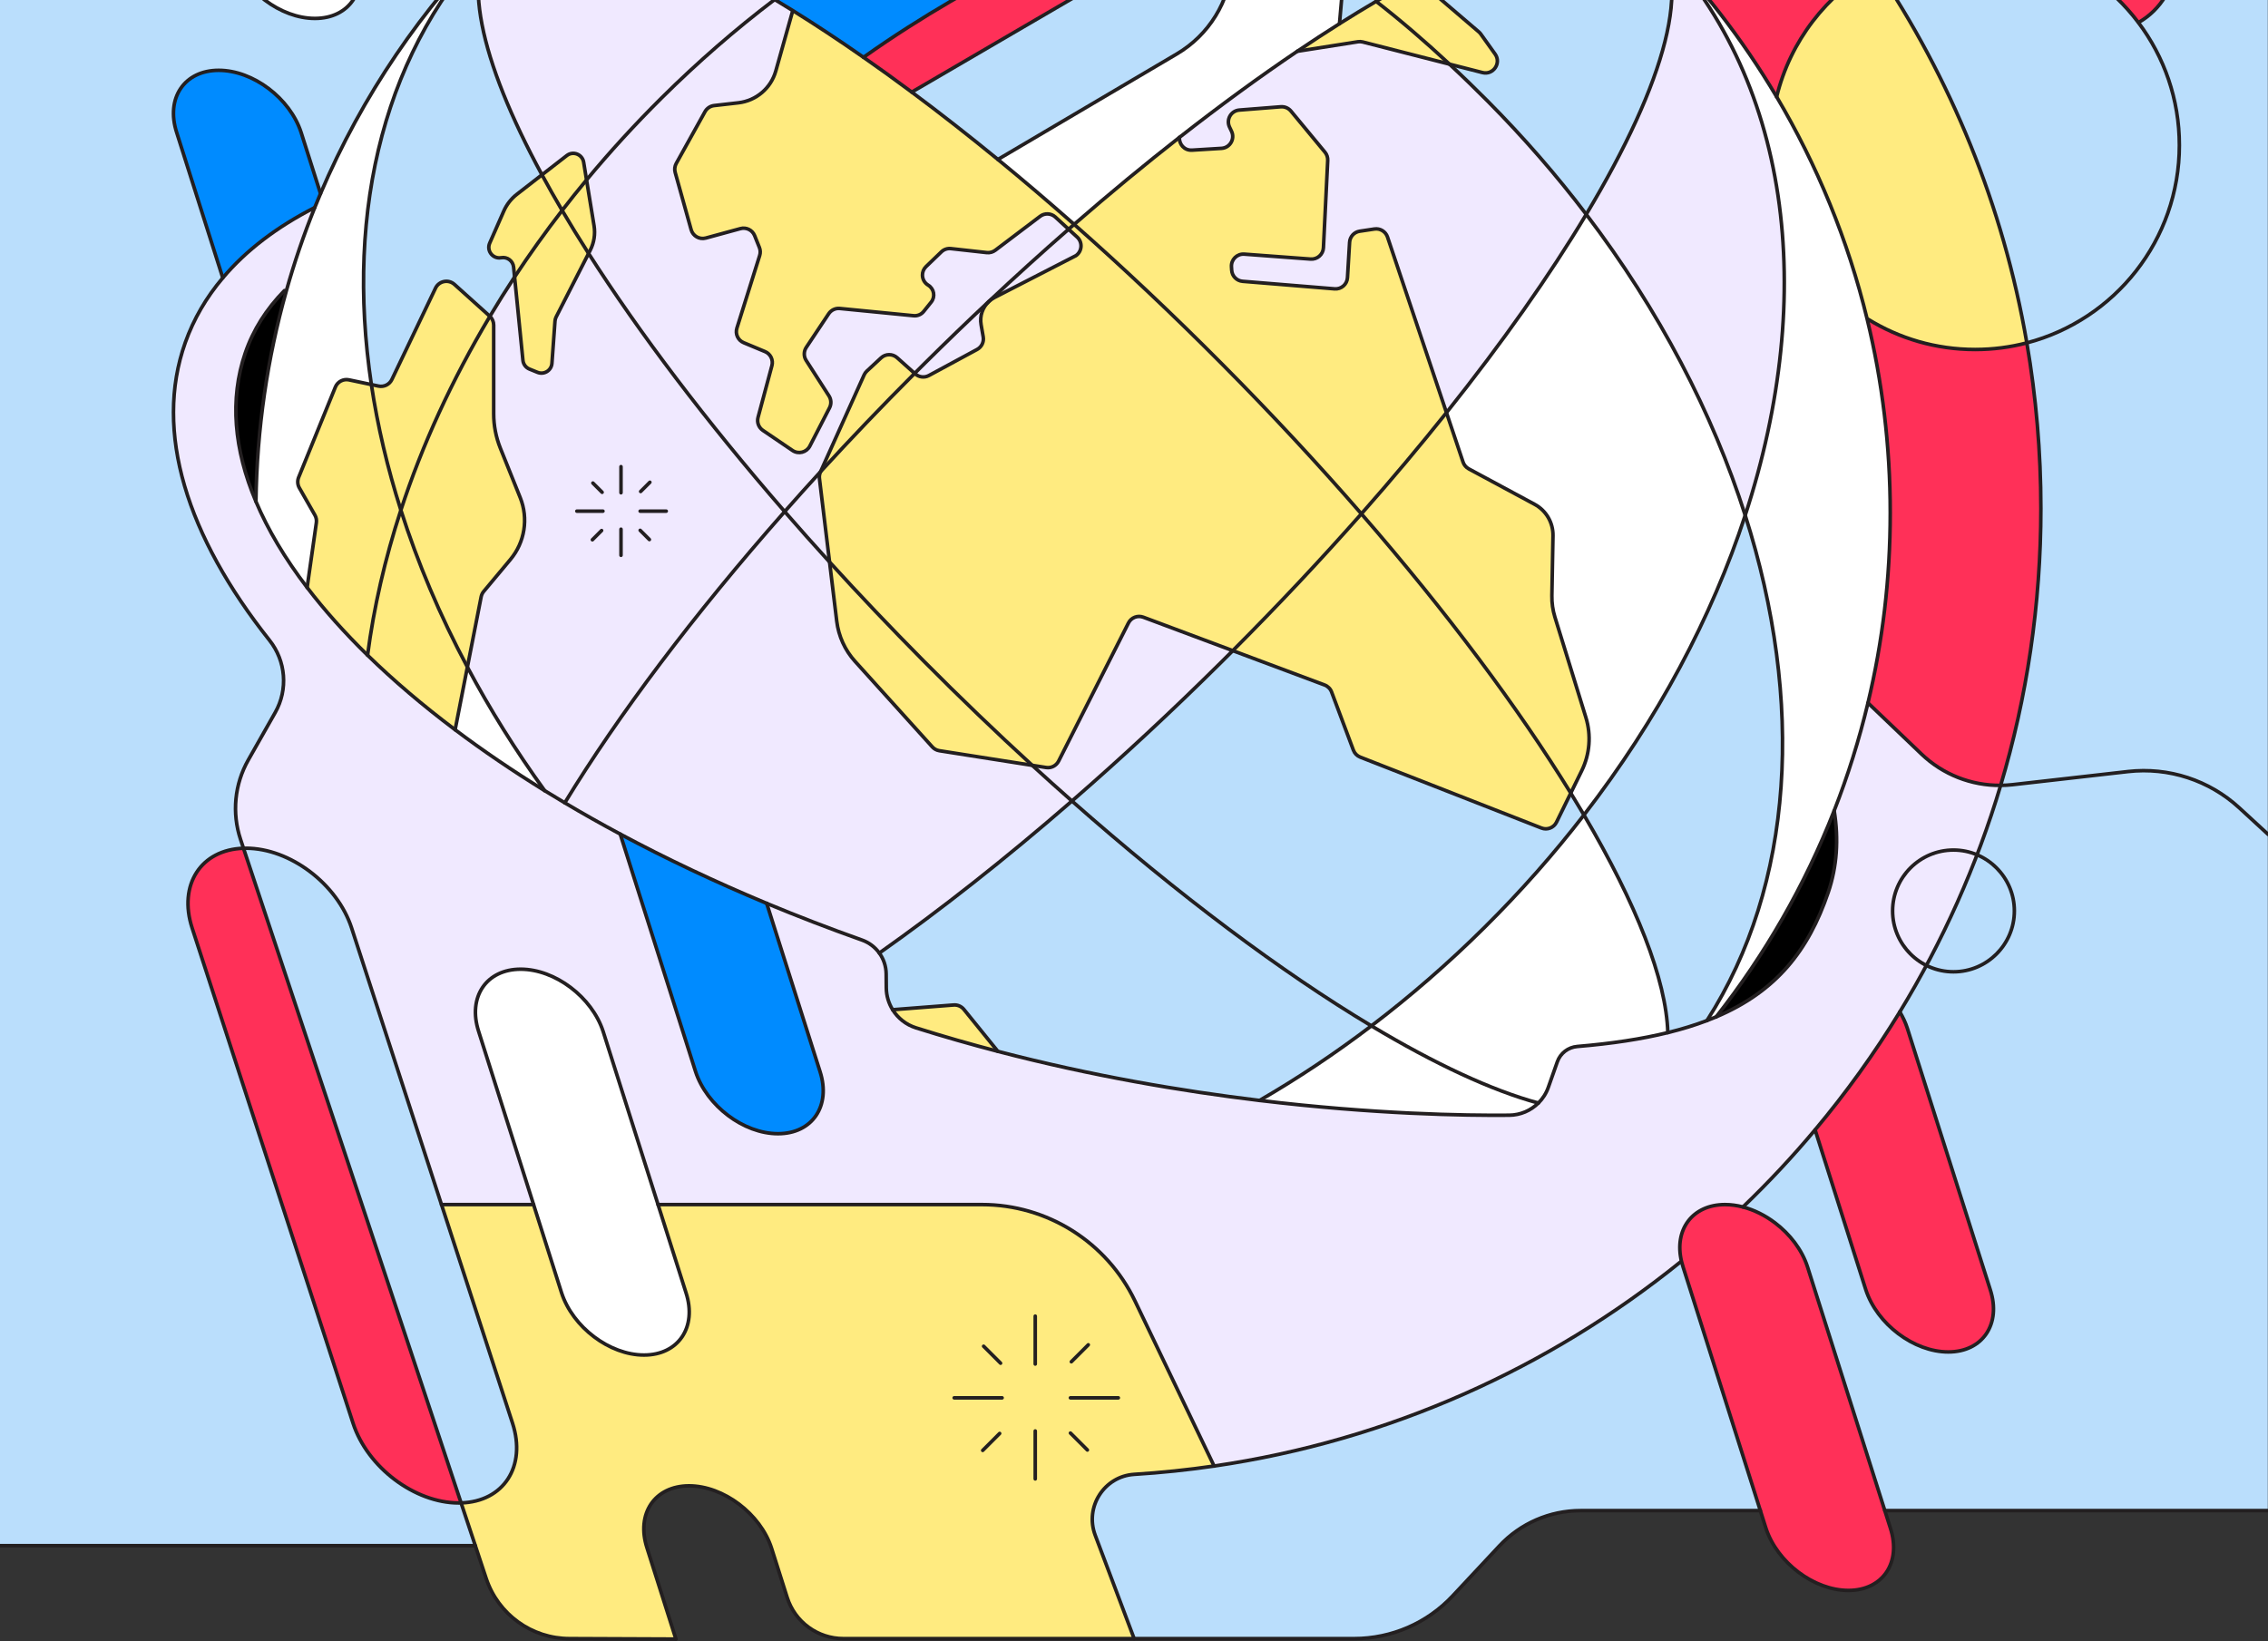 <?xml version="1.0" encoding="UTF-8"?>
<svg id="Layer_1" data-name="Layer 1" xmlns="http://www.w3.org/2000/svg" viewBox="0 0 1080.78 782.12">
  <rect x="0" y="0" width="1080.78" height="782.12" fill="#333333" stroke="none"/>
  <defs>
    <style>
      .cls-1, .cls-2, .cls-3, .cls-4, .cls-5, .cls-6, .cls-7, .cls-8 {
        stroke-width: 0px;
      }

      .cls-9 {
        fill: none;
        stroke: #231f20;
        stroke-linecap: round;
        stroke-linejoin: round;
        stroke-width: 1.7px;
      }

      .cls-2 {
        fill: #231f20;
      }

      .cls-3 {
        fill: #badefc;
      }

      .cls-4 {
        fill: #ff3058;
      }

      .cls-5 {
        fill: #fff;
      }

      .cls-6 {
        fill: #ffeb80;
      }

      .cls-7 {
        fill: #f0e9ff;
      }

      .cls-8 {
        fill: #008bff;
      }
    </style>
  </defs>
  <g>
    <g>
      <path class="cls-3" d="M1080.68,397.5v322.41h-182.5l-36.85-116.18c-2.66-8.19-8.39-15.6-15.5-20.97-4.65-3.51-9.89-6.15-15.26-7.55,12.11-11.62,23.6-23.89,34.38-36.77l24.16,76.2c2.67,8.19,8.39,15.61,15.51,20.97,7.11,5.37,15.6,8.69,23.79,8.69,16.38,0,25.34-13.28,20.02-29.66l-39.51-124.56c-.88-2.71-2.1-5.34-3.6-7.84,20.39-33.42,36.65-69.64,48.06-107.95,1.86-.01,3.73-.12,5.6-.33l55.11-6.26c19.35-2.19,38.69,4.12,53.01,17.3l13.58,12.5Z"/>
      <path class="cls-3" d="M1080.68-140.97V397.5l-13.58-12.5c-14.32-13.18-33.66-19.49-53.01-17.3l-55.11,6.26c-1.87.21-3.74.32-5.6.33,12.48-41.81,19.17-86.11,19.17-131.97,0-26.91-2.29-53.27-6.7-78.91,41.82-10.91,72.69-48.95,72.69-94.19,0-21.94-7.26-42.19-19.51-58.46l.07-.05c10.59-6.05,17.73-17.45,17.73-30.53,0-19.4-15.73-35.13-35.14-35.13-17.75,0-32.43,13.16-34.8,30.27-8.18-2.24-16.79-3.43-25.68-3.43-17.24,0-33.42,4.48-47.46,12.34-28.27-41.81-63.25-78.72-103.41-109.23-12.87-9.77-29.66-12.76-45.15-8.14l-48.27,14.38c-7.13,2.12-13.49,5.83-18.73,10.68-5.31,4.9-9.46,10.99-12.08,17.8h-.01c-.89,2.3-1.6,4.68-2.12,7.12-.43,1.98-.74,4-.91,6.05l-4.09,43.56-.9,9.56-2.31,24.64c-5.7,3.35-11.53,6.9-17.46,10.65l7.95-91.4c2.19-25.14,19.52-46.38,43.7-53.57l74.01-22,18.79,4.16c9.15,2.02,18.67,1.68,27.64-1.01l25.24-7.57c16.32-4.86,33.84-3.67,49.35,3.36l68.56,31.05c15.46,7,32.84,8.55,49.29,4.39l77.84-19.68Z"/>
      <path class="cls-4" d="M1036.83-19.82c0,13.08-7.14,24.48-17.73,30.53l-.07.05c-12.8-17.01-31.04-29.69-52.14-35.44,2.37-17.11,17.05-30.27,34.8-30.27,19.41,0,35.14,15.73,35.14,35.13Z"/>
      <path class="cls-3" d="M1019.03,10.76c12.25,16.27,19.51,36.52,19.51,58.46,0,45.24-30.87,83.28-72.69,94.19-11.26-65.51-36.31-126.26-72.1-179.18,14.04-7.86,30.22-12.34,47.46-12.34,8.89,0,17.5,1.19,25.68,3.43,21.1,5.75,39.34,18.43,52.14,35.44Z"/>
      <path class="cls-4" d="M965.85,163.41c4.41,25.64,6.7,52,6.7,78.91,0,45.86-6.69,90.16-19.17,131.97-13.97.14-27.53-5.17-37.74-14.93l-25.49-24.37c6.94-29.09,10.61-59.44,10.61-90.66s-3.8-62.6-10.97-92.14l.35-.09c14.85,9.17,32.34,14.46,51.07,14.46,8.51,0,16.77-1.09,24.64-3.15Z"/>
      <path class="cls-3" d="M961.35-214.36l-197.38,58.69-74.01,22c-24.18,7.19-41.51,28.43-43.7,53.57l-36.47,6.69c-11.2,2.06-19.58,11.44-20.35,22.8l-2.3,33.63c-1.2,17.7-11.06,33.66-26.34,42.68l-85.27,50.29c-13.95-11.42-27.66-22.14-41.05-32.1l82.44-48.1c14.7-8.58,24.12-23.94,25.11-40.92l6.47-111.48c.98-15.49,11.49-28.73,26.34-33.21l36.26-10.92c9.87-2.05,20.14-1.4,29.71,1.92l35.03,12.13c11.29,3.91,23.54,4.13,34.97.61l110.37-33.99c16.74-5.16,34.37-6.76,51.76-4.71l88.41,10.42Z"/>
      <path class="cls-7" d="M475.52,501.05c44.61,11.64,87.32,18.9,124.7,23.39h.01c54.64,6.57,97.89,7.24,118.98,7.04,5.32-.05,10.26-2.21,13.87-5.8h.01c2.1-2.08,3.74-4.63,4.76-7.54l4.27-12.11c1.44-4.1,5.17-6.95,9.5-7.31,16.46-1.37,30.74-3.55,43.15-6.6,6.75-1.66,12.96-3.57,18.66-5.75,1.5-.56,2.95-1.15,4.38-1.76,28.73-12.18,43.98-31.66,53.39-59.3,4.19-12.3,5.05-25.37,2.85-38.97,6.5-16.59,11.9-33.74,16.1-51.35l25.49,24.37c10.21,9.76,23.77,15.07,37.74,14.93-11.41,38.31-27.67,74.53-48.06,107.95-12.06,19.76-25.56,38.54-40.37,56.2-10.78,12.88-22.27,25.15-34.38,36.77-2.83-.74-5.7-1.14-8.53-1.14-15.54,0-24.4,11.95-20.73,27.15l-.39.09c-62.68,50.64-138.89,85.18-222.36,97.36l-37.71-78.68c-13.45-28.06-41.8-45.92-72.92-45.92h-154.35l-12.06-38.02-14.11-44.5c-2.66-8.19-8.39-15.6-15.5-20.97-7.11-5.37-15.61-8.69-23.8-8.69-16.37,0-25.34,13.28-20.02,29.66l13.75,43.36,12.42,39.16h-43.88l-42.83-131.83c-3.41-10.49-10.75-19.99-19.86-26.87-9.11-6.88-19.99-11.13-30.49-11.13-.39,0-.78.01-1.17.02l-1.4-4.22c-4.19-12.57-2.85-26.32,3.68-37.84l12.84-22.64c6.2-10.94,5.11-24.55-2.71-34.4-39.28-49.5-55.26-99.37-40.15-141.89,4.01-11.27,10.02-21.55,17.88-30.84,11.12-13.2,25.93-24.4,43.82-33.52-5.22,12.94-9.76,26.22-13.57,39.81l-.86-.24c-8.59,8.77-14.93,18.73-18.72,29.86-7.45,21.88-5.37,45.85,5.1,70.62,5.7,13.51,13.9,27.26,24.42,41.03,8.21,10.77,17.84,21.55,28.79,32.26,12.29,11.99,26.24,23.89,41.73,35.53,13.15,9.89,27.4,19.59,42.69,29.03,3.15,1.94,6.34,3.88,9.57,5.79,8.51,5.06,17.32,10.03,26.42,14.9l35.88,113.13c2.66,8.19,8.4,15.6,15.51,20.97,7.11,5.37,15.6,8.69,23.79,8.69,16.38,0,25.34-13.28,20.02-29.66l-25.41-80.11c14.64,6.09,29.79,11.93,45.42,17.48,3.4,1.2,6.25,3.4,8.26,6.19,2.04,2.82,3.22,6.25,3.26,9.9l.06,6.72c.04,3.77,1.13,7.34,3.03,10.39,2.49,4.03,6.39,7.15,11.13,8.64,13.11,4.13,26.14,7.85,39.01,11.21Z"/>
      <path class="cls-4" d="M948.43,614.64c5.32,16.38-3.64,29.66-20.02,29.66-8.19,0-16.68-3.32-23.79-8.69-7.12-5.36-12.84-12.78-15.51-20.97l-24.16-76.2c14.81-17.66,28.31-36.44,40.37-56.2,1.5,2.5,2.72,5.13,3.6,7.84l39.51,124.56Z"/>
      <path class="cls-6" d="M965.85,163.41c-7.87,2.06-16.13,3.15-24.64,3.15-18.73,0-36.22-5.29-51.07-14.46l-.35.09c-9.17-37.81-23.86-73.46-43.16-106.05,6.46-26.58,23.84-48.89,47.12-61.91,35.79,52.92,60.84,113.67,72.1,179.18Z"/>
      <path class="cls-4" d="M830.57,575.21c5.37,1.4,10.61,4.04,15.26,7.55,7.11,5.37,12.84,12.78,15.5,20.97l36.85,116.18,2.66,8.38c5.32,16.38-3.64,29.66-20.02,29.66s-33.97-13.28-39.3-29.66l-2.66-8.38-36.84-116.18c-.27-.84-.51-1.68-.71-2.51-3.67-15.2,5.19-27.15,20.73-27.15,2.83,0,5.7.4,8.53,1.14Z"/>
      <path class="cls-4" d="M893.75-15.77c-23.28,13.02-40.66,35.33-47.12,61.91-16.46-27.78-36.27-53.33-58.88-76.1-31.37-31.62-68.12-57.87-108.77-77.29l-.79-.83c5.24-4.85,11.6-8.56,18.73-10.68l48.27-14.38c15.49-4.62,32.28-1.63,45.15,8.14,40.16,30.51,75.14,67.42,103.41,109.23Z"/>
      <path class="cls-1" d="M874.05,386.34c2.2,13.6,1.34,26.67-2.85,38.97-9.41,27.64-24.66,47.12-53.39,59.3,23.24-29.6,42.29-62.65,56.24-98.27Z"/>
      <path class="cls-7" d="M787.75-29.96c65.77,66.27,78.34,170.2,43.9,275.53-15.47-48.61-40.91-97.6-75.75-143.42,37.89-63.21,51.51-112.3,31.85-132.11Z"/>
      <path class="cls-3" d="M831.65,245.57c28.25,88.68,23.34,176.11-18.22,240.8-5.7,2.18-11.91,4.09-18.66,5.75h0c-.72-25.13-14.93-61.23-39.96-103.73,35.17-45.55,60.99-94.33,76.84-142.82Z"/>
      <path class="cls-3" d="M578.56,698.67c83.47-12.18,159.68-46.72,222.36-97.36l.39-.09c.2.83.44,1.67.71,2.51l36.84,116.18h-85.67c-14.65,0-28.66,6.08-38.66,16.79l-22.28,23.84c-12.14,12.99-29.13,20.37-46.92,20.37h-104.88l-18.55-49.28c-5.07-13.47,4.27-28.1,18.63-29,12.83-.8,25.51-2.13,38.03-3.96Z"/>
      <path class="cls-5" d="M794.77,492.11h0c-12.41,3.06-26.69,5.24-43.15,6.61-4.33.36-8.06,3.21-9.5,7.31l-4.27,12.11c-1.02,2.91-2.66,5.46-4.76,7.54h-.01c-22.15-6.01-49.23-18.6-79.56-36.78,18.58-14.12,36.63-29.78,53.93-46.95,17.3-17.16,33.1-35.1,47.36-53.56,25.03,42.5,39.24,78.6,39.96,103.72Z"/>
      <path class="cls-4" d="M577.85-214.13l140.12-41.74h76.25l-183.12,55.13-36.26,10.92c-14.85,4.48-25.36,17.72-26.34,33.21l-6.47,111.48c-.99,16.98-10.41,32.34-25.11,40.92l-82.44,48.1c-7.78-5.79-15.45-11.32-22.99-16.58,28.52-20.24,56.36-35.51,75.48-45.1,13.48-6.75,22.47-20.03,23.73-35.07l1.93-23.1,3.13-37.42,2.65-31.64,1.7-20.34c1.63-19.53,15.06-36.06,33.84-41.65l23.9-7.12Z"/>
      <path class="cls-5" d="M787.75-29.96c22.61,22.77,42.42,48.32,58.88,76.1,19.3,32.59,33.99,68.24,43.16,106.05,7.17,29.54,10.97,60.4,10.97,92.14s-3.67,61.57-10.61,90.66c-4.2,17.61-9.6,34.76-16.1,51.35-13.95,35.62-33,68.67-56.24,98.27-1.43.61-2.88,1.2-4.38,1.76,41.56-64.69,46.47-152.12,18.22-240.8,34.44-105.33,21.87-209.26-43.9-275.53Z"/>
      <path class="cls-3" d="M787.75-29.96c19.66,19.81,6.04,68.9-31.85,132.11-14.11-18.57-29.78-36.62-46.94-53.92-5.93-5.97-12.03-11.89-18.24-17.66l15.71,4.01c5.14,1.31,9.12-4.5,6.04-8.81l-6.82-9.55c-.27-.38-.58-.72-.93-1.02l-29.68-25.37c16.91-9.03,32.57-16.08,46.64-20.96l44.78,26.87c3.06,1.83,6.62,2.66,10.17,2.38l8.56-.7c5.35-.43,7.18-7.35,2.74-10.37l-37.42-25.43c16.56-2.19,29.31.42,37.24,8.42Z"/>
      <path class="cls-5" d="M753.73,367.33c3.88-7.91,4.59-17,1.99-25.42l-14.76-47.85c-1.02-3.29-1.5-6.72-1.44-10.17l.53-28.56c.12-6.25-3.27-12.05-8.78-15.01l-31.37-16.89c-1.27-.69-2.24-1.83-2.7-3.2l-7.91-23.58c26.74-33.5,49.23-65.49,66.61-94.5,34.84,45.82,60.28,94.81,75.75,143.42-15.85,48.49-41.67,97.27-76.84,142.82-2.03-3.43-4.12-6.91-6.29-10.43l5.21-10.63Z"/>
      <path class="cls-6" d="M755.72,341.91c2.6,8.42,1.89,17.51-1.99,25.42l-5.21,10.63c-24.84-40.38-58.8-85.96-99.77-133.09,14.39-16.31,27.94-32.43,40.54-48.22l7.91,23.58c.46,1.37,1.43,2.51,2.7,3.2l31.37,16.89c5.51,2.96,8.9,8.76,8.78,15.01l-.53,28.56c-.06,3.45.42,6.88,1.44,10.17l14.76,47.85Z"/>
      <path class="cls-3" d="M748.52,377.96c2.17,3.52,4.26,7,6.29,10.43-14.26,18.46-30.06,36.4-47.36,53.56-17.3,17.17-35.35,32.83-53.93,46.95-42.68-25.58-91.8-62.22-142.7-107.16,23.49-20.41,47.36-42.57,71.18-66.2,1.83-1.82,3.66-3.64,5.47-5.46l43.73,16.36c1.54.57,2.76,1.79,3.34,3.33l10.4,27.75c.57,1.51,1.75,2.71,3.26,3.3l86.35,33.79c2.75,1.08,5.88-.13,7.18-2.79l6.79-13.86Z"/>
      <path class="cls-6" d="M748.52,377.96l-6.79,13.86c-1.3,2.66-4.43,3.87-7.18,2.79l-86.35-33.79c-1.51-.59-2.69-1.79-3.26-3.3l-10.4-27.75c-.58-1.54-1.8-2.76-3.34-3.33l-43.73-16.36c21.77-21.82,42.27-43.67,61.28-65.21,40.97,47.13,74.93,92.71,99.77,133.09Z"/>
      <path class="cls-7" d="M755.9,102.15c-17.38,29.01-39.87,61-66.61,94.5l-28.1-83.7c-.88-2.62-3.51-4.23-6.24-3.82l-7,1.05c-2.66.4-4.67,2.61-4.83,5.29l-1.01,16.86c-.19,3.18-2.96,5.59-6.14,5.32l-43.83-3.59c-2.81-.23-5.03-2.5-5.21-5.32l-.1-1.6c-.21-3.44,2.66-6.28,6.1-6.03l31.63,2.35c3.19.23,5.94-2.2,6.1-5.39l2.04-41.62c.07-1.42-.39-2.81-1.29-3.91l-16.24-19.62c-1.19-1.43-2.99-2.19-4.83-2.04l-19.74,1.56c-3.98.31-6.4,4.51-4.69,8.11l.96,2.02c1.73,3.64-.76,7.87-4.78,8.12l-14.03.86c-3.76.23-6.22-2.92-6.04-6.06,19.34-15.15,38.16-28.88,56.19-41.06h0s28.91-4.53,28.91-4.53c.76-.12,1.54-.08,2.29.11l41.31,10.56c6.21,5.77,12.31,11.69,18.24,17.66,17.16,17.3,32.83,35.35,46.94,53.92Z"/>
      <path class="cls-5" d="M733.08,525.68c-3.61,3.59-8.55,5.75-13.87,5.8-21.09.2-64.34-.47-118.98-7.04,18.09-10.47,35.92-22.33,53.29-35.54,30.33,18.18,57.41,30.77,79.56,36.78Z"/>
      <path class="cls-6" d="M712.47,25.77c3.08,4.31-.9,10.12-6.04,8.81l-15.71-4.01c-11.43-10.66-23.23-20.82-34.95-29.92,6.59-3.87,13.01-7.48,19.27-10.82l29.68,25.37c.35.3.66.64.93,1.02l6.82,9.55Z"/>
      <path class="cls-6" d="M690.72,30.57l-41.31-10.56c-.75-.19-1.53-.23-2.29-.11l-28.91,4.54h0c6.82-4.61,13.53-9,20.1-13.14,5.93-3.75,11.76-7.3,17.46-10.65,11.72,9.1,23.52,19.26,34.95,29.92Z"/>
      <path class="cls-6" d="M661.19,112.95l28.1,83.7c-12.6,15.79-26.15,31.91-40.54,48.22-20.42-23.5-42.58-47.38-66.21-71.19-23.63-23.81-47.33-46.15-70.67-66.75,16.98-14.76,33.75-28.61,50.15-41.44-.18,3.14,2.28,6.29,6.04,6.06l14.03-.86c4.02-.25,6.51-4.48,4.78-8.12l-.96-2.02c-1.71-3.6.71-7.8,4.69-8.11l19.74-1.56c1.84-.15,3.64.61,4.83,2.04l16.24,19.62c.9,1.1,1.36,2.49,1.29,3.91l-2.04,41.62c-.16,3.19-2.91,5.62-6.1,5.39l-31.63-2.35c-3.44-.25-6.31,2.59-6.1,6.03l.1,1.6c.18,2.82,2.4,5.09,5.21,5.32l43.83,3.59c3.18.27,5.95-2.14,6.14-5.32l1.01-16.86c.16-2.68,2.17-4.89,4.83-5.29l7-1.05c2.73-.41,5.36,1.2,6.24,3.82Z"/>
      <path class="cls-6" d="M658.97-23.91l16.07,13.74c-6.26,3.34-12.68,6.95-19.27,10.82l2.31-24.64.89.08Z"/>
      <path class="cls-5" d="M646.26-80.1l-7.95,91.4c-6.57,4.14-13.28,8.53-20.1,13.13-18.03,12.18-36.85,25.91-56.19,41.06-16.4,12.83-33.17,26.68-50.15,41.44-12.24-10.8-24.37-21.13-36.34-30.94l85.27-50.29c15.28-9.02,25.14-24.98,26.34-42.68l2.3-33.63c.77-11.36,9.15-20.74,20.35-22.8l36.47-6.69Z"/>
      <path class="cls-3" d="M510.82,381.74c50.9,44.94,100.02,81.58,142.7,107.16-17.37,13.21-35.2,25.07-53.29,35.54h-.01c-37.38-4.49-80.09-11.75-124.7-23.39l-16.19-19.99c-1.19-1.47-3.02-2.26-4.9-2.11l-29.05,2.25c-1.9-3.05-2.99-6.62-3.03-10.39l-.06-6.72c-.04-3.65-1.22-7.08-3.26-9.9,29.16-20.56,60.12-44.92,91.79-72.45Z"/>
      <path class="cls-6" d="M648.75,244.87c-19.01,21.54-39.51,43.39-61.28,65.21l-42.66-15.95c-2.72-1.01-5.76.18-7.07,2.76l-33.27,65.82c-1.11,2.21-3.52,3.44-5.96,3.06l-6.62-1.04c-17.17-15.72-34.48-32.34-51.75-49.74-15.61-15.73-30.58-31.5-44.83-47.16l-4.83-39.83c-.12-1.03.04-2.07.46-3.01l.09-.21c14.24-15.55,29.21-31.2,44.83-46.84l.28.25c1.79,1.6,4.39,1.91,6.5.77l22.99-12.43c2.16-1.17,3.32-3.57,2.9-5.98l-1.01-5.85c-.72-4.12.73-8.23,3.67-10.99.81-.76,1.74-1.42,2.77-1.95l38.78-19.94c2.99-2.12,3.23-6.48.48-8.91l-4-3.67c.88-.78,1.77-1.55,2.65-2.31,23.34,20.6,47.04,42.94,70.67,66.75,23.63,23.81,45.79,47.69,66.21,71.19Z"/>
      <path class="cls-7" d="M544.81,294.13l42.66,15.95c-1.81,1.82-3.64,3.64-5.47,5.46-23.82,23.63-47.69,45.79-71.18,66.2-6.28-5.54-12.6-11.21-18.93-17.01l6.62,1.04c2.44.38,4.85-.85,5.96-3.06l33.27-65.82c1.31-2.58,4.35-3.77,7.07-2.76Z"/>
      <path class="cls-6" d="M540.85,619.99l37.71,78.68c-12.52,1.83-25.2,3.16-38.03,3.96-14.36.9-23.7,15.53-18.63,29l18.55,49.28h-138.56c-12.24,0-23.07-7.92-26.77-19.59l-7.47-23.55c-2.66-8.19-8.39-15.6-15.5-20.97-7.11-5.37-15.6-8.69-23.79-8.69-16.38,0-25.35,13.28-20.02,29.66l13.75,43.35-50.68-.21c-18.03,0-34.03-11.54-39.72-28.65l-5.19-15.63-6.78-20.39c20.26-.6,31.21-17.37,24.52-37.98l-33.85-104.19h43.87l13.34,42.04c5.32,16.38,22.91,29.66,39.29,29.66s25.35-13.28,20.02-29.66l-13.33-42.04h154.35c31.12,0,59.47,17.86,72.92,45.92Z"/>
      <path class="cls-8" d="M512.63-75.96l-1.93,23.1c-1.26,15.04-10.25,28.32-23.73,35.07-19.12,9.59-46.96,24.86-75.48,45.1-11.55-8.06-22.79-15.49-33.65-22.24-2.92-1.82-5.81-3.58-8.68-5.3,1.86-1.42,3.73-2.82,5.6-4.19,44.2-32.69,91.18-56.71,137.81-71.56.02,0,.04,0,.06.02Z"/>
      <path class="cls-6" d="M511.87,106.93c-.88.76-1.77,1.53-2.65,2.31l-6.39-5.87c-2.02-1.8-5.03-1.91-7.19-.27l-21.34,16.16c-1.16.88-2.62,1.28-4.06,1.12l-17.11-1.9c-1.66-.18-3.31.37-4.52,1.53-1.88,1.78-4.82,4.59-7.35,7.08-1.13,1.11-1.68,2.55-1.68,3.98,0,1.88.94,3.75,2.72,4.82,2.83,1.7,3.52,5.51,1.45,8.08l-3.59,4.47c-1.15,1.44-2.96,2.2-4.8,2.02l-35.16-3.45c-2.09-.21-4.12.76-5.29,2.5l-10.69,16.04c-1.25,1.88-1.27,4.33-.05,6.23l10.86,16.89c1.1,1.71,1.2,3.88.27,5.68l-9.39,18.24c-1.56,3.03-5.43,4.01-8.25,2.1l-14.13-9.59c-2-1.36-2.93-3.84-2.3-6.18l6.61-24.65c.74-2.75-.67-5.63-3.3-6.72l-10.14-4.23c-2.72-1.13-4.12-4.14-3.24-6.95l10.86-34.62c.39-1.25.34-2.6-.15-3.81l-2.25-5.62c-1.07-2.68-3.98-4.13-6.77-3.37l-16.51,4.5c-3.02.82-6.13-.95-6.98-3.96l-7.61-27.3c-.41-1.44-.22-2.98.5-4.29l13.72-24.7c.9-1.6,2.51-2.68,4.33-2.89l11.57-1.32c8.47-.97,15.52-6.97,17.83-15.18l8.03-28.57.11-.17c10.86,6.75,22.1,14.18,33.65,22.24,7.54,5.26,15.21,10.79,22.99,16.58,13.39,9.96,27.1,20.68,41.05,32.1,11.97,9.81,24.1,20.14,36.34,30.94Z"/>
      <path class="cls-7" d="M502.83,103.37l6.39,5.87c-12.6,11-25.3,22.49-38.04,34.46-10.15,9.52-20.33,19.34-30.5,29.43-1.62,1.6-3.22,3.21-4.82,4.81l-8.34-7.46c-2.19-1.96-5.51-1.93-7.66.07l-6.75,6.27c-.56.51-1,1.14-1.32,1.83l-20.76,46.13c-5.82,6.36-11.53,12.71-17.1,19.03-37.59-43.26-69.29-85.21-93.45-123.03l.79-1.54c1.83-3.59,2.47-7.67,1.82-11.65l-3.58-21.85c11.08-13.36,23-26.4,35.72-39.03,17.3-17.16,35.35-32.83,53.93-46.94,2.87,1.72,5.76,3.48,8.68,5.3l-.11.17-8.03,28.57c-2.31,8.21-9.36,14.21-17.83,15.18l-11.57,1.32c-1.82.21-3.43,1.29-4.33,2.89l-13.72,24.7c-.72,1.31-.91,2.85-.5,4.29l7.61,27.3c.85,3.01,3.96,4.78,6.98,3.96l16.51-4.5c2.79-.76,5.7.69,6.77,3.37l2.25,5.62c.49,1.21.54,2.56.15,3.81l-10.86,34.62c-.88,2.81.52,5.82,3.24,6.95l10.14,4.23c2.63,1.09,4.04,3.97,3.3,6.72l-6.61,24.65c-.63,2.34.3,4.82,2.3,6.18l14.13,9.59c2.82,1.91,6.69.93,8.25-2.1l9.39-18.24c.93-1.8.83-3.97-.27-5.68l-10.86-16.89c-1.22-1.9-1.2-4.35.05-6.23l10.69-16.04c1.17-1.74,3.2-2.71,5.29-2.5l35.16,3.45c1.84.18,3.65-.58,4.8-2.02l3.59-4.47c2.07-2.57,1.38-6.38-1.45-8.08-1.78-1.07-2.72-2.94-2.72-4.82,0-1.43.55-2.87,1.68-3.98,2.53-2.49,5.47-5.3,7.35-7.08,1.21-1.16,2.86-1.71,4.52-1.53l17.11,1.9c1.44.16,2.9-.24,4.06-1.12l21.34-16.16c2.16-1.64,5.17-1.53,7.19.27Z"/>
      <path class="cls-7" d="M295.56,397.5c-9.1-4.87-17.91-9.84-26.42-14.9,25.46-41.76,61.23-89.45,104.79-138.79,6.93,7.97,14.06,15.98,21.38,24.02l3.42,28.21c.87,7.13,3.91,13.82,8.73,19.15l36.82,40.77c.88.97,2.06,1.61,3.34,1.81l44.27,6.96c6.33,5.8,12.65,11.47,18.93,17.01-31.67,27.53-62.63,51.89-91.79,72.45-2.01-2.79-4.86-4.99-8.26-6.19-15.63-5.55-30.78-11.39-45.42-17.48h0c-24.78-10.34-48.1-21.4-69.79-33.02Z"/>
      <path class="cls-6" d="M491.89,364.73l-44.27-6.96c-1.28-.2-2.46-.84-3.34-1.81l-36.82-40.77c-4.82-5.33-7.86-12.02-8.73-19.15l-3.42-28.21c14.25,15.66,29.22,31.43,44.83,47.16,17.27,17.4,34.58,34.02,51.75,49.74Z"/>
      <path class="cls-6" d="M459.33,481.06l16.19,19.99c-12.87-3.36-25.9-7.08-39.01-11.21-4.74-1.49-8.64-4.61-11.13-8.64l29.05-2.25c1.88-.15,3.71.64,4.9,2.11Z"/>
      <path class="cls-7" d="M473.96,141.76c-1.03.53-1.96,1.19-2.77,1.95h-.01c12.74-11.98,25.44-23.47,38.04-34.47l4,3.67c2.75,2.43,2.51,6.79-.48,8.91l-38.78,19.94Z"/>
      <path class="cls-7" d="M471.18,143.7h.01c-2.94,2.77-4.39,6.88-3.67,11l1.01,5.85c.42,2.41-.74,4.81-2.9,5.98l-22.99,12.43c-2.11,1.14-4.71.83-6.5-.77l-.28-.25c1.6-1.6,3.2-3.21,4.82-4.81,10.17-10.09,20.35-19.91,30.5-29.43Z"/>
      <path class="cls-6" d="M427.52,170.48l8.34,7.46c-15.62,15.64-30.59,31.29-44.83,46.84l20.76-46.13c.32-.69.76-1.32,1.32-1.83l6.75-6.27c2.15-2,5.47-2.03,7.66-.07Z"/>
      <path class="cls-8" d="M390.76,510.63c5.32,16.38-3.64,29.66-20.02,29.66-8.19,0-16.68-3.32-23.79-8.69-7.11-5.37-12.85-12.78-15.51-20.97l-35.88-113.13c21.69,11.62,45.01,22.68,69.79,33.01h0s25.41,80.12,25.41,80.12Z"/>
      <path class="cls-7" d="M373.93,243.81c5.57-6.32,11.28-12.67,17.1-19.03l-.09.21c-.42.94-.58,1.98-.46,3.01l4.83,39.83c-7.32-8.04-14.45-16.05-21.38-24.02Z"/>
      <path class="cls-7" d="M361.25-4.88c2.61,1.51,5.25,3.06,7.91,4.65-18.58,14.11-36.63,29.78-53.93,46.94-12.72,12.63-24.64,25.67-35.72,39.03l-1.38-8.44c-.62-3.76-5.03-5.5-8.04-3.16l-11.82,9.17c-29.86-55.11-39.19-97.32-21.35-115.26.04-.04.08-.08.12-.13.04-.03.08-.07.12-.11,19.05-18.67,64.83-6.94,124.09,27.31Z"/>
      <path class="cls-7" d="M373.93,243.81c-43.56,49.34-79.33,97.03-104.79,138.79-3.23-1.91-6.42-3.85-9.57-5.79-13.92-19.22-26.22-38.94-36.84-58.91l6.55-33.46c.19-.95.61-1.84,1.23-2.58l12.72-15.23c6.87-8.22,8.66-19.54,4.67-29.48l-9.47-23.57c-2.09-5.22-3.17-10.79-3.17-16.42v-42.23c0-1.59-.65-3.1-1.81-4.18,3.75-6.29,7.68-12.55,11.77-18.76l3.98,39.75c.19,1.85,1.38,3.45,3.11,4.15l3.81,1.55c3.16,1.29,6.66-.89,6.9-4.29l1.46-20.17c.05-.67.24-1.32.54-1.92l15.46-30.28c24.16,37.82,55.86,79.77,93.45,123.03Z"/>
      <path class="cls-5" d="M254.26,574.07l-12.42-39.16-13.75-43.36c-5.32-16.38,3.65-29.66,20.02-29.66,8.19,0,16.69,3.32,23.8,8.69,7.11,5.37,12.84,12.78,15.5,20.97l14.11,44.5,12.06,38.02,13.33,42.04c5.33,16.38-3.64,29.66-20.02,29.66s-33.97-13.28-39.29-29.66l-13.34-42.04Z"/>
      <path class="cls-6" d="M283.09,107.59c.65,3.98.01,8.06-1.82,11.65l-.79,1.54c-4.47-6.98-8.67-13.82-12.6-20.5,3.76-4.89,7.64-9.73,11.63-14.54l3.58,21.85Z"/>
      <path class="cls-6" d="M280.48,120.78l-15.46,30.28c-.3.6-.49,1.25-.54,1.92l-1.46,20.17c-.24,3.4-3.74,5.58-6.9,4.29l-3.81-1.55c-1.73-.7-2.92-2.3-3.11-4.15l-3.98-39.75c7.06-10.71,14.61-21.3,22.66-31.71,3.93,6.68,8.13,13.52,12.6,20.5Z"/>
      <path class="cls-6" d="M278.13,77.3l1.38,8.44c-3.99,4.81-7.87,9.65-11.63,14.54-3.41-5.78-6.61-11.44-9.61-16.97l11.82-9.17c3.01-2.34,7.42-.6,8.04,3.16Z"/>
      <path class="cls-6" d="M258.27,83.31c3,5.53,6.2,11.19,9.61,16.97-8.05,10.41-15.6,21-22.66,31.71l-.47-4.72c-.29-2.92-3.01-4.97-5.89-4.45-.32.06-.63.08-.93.08-3.5,0-6.05-3.65-4.56-7.05l6.7-15.25c1.38-3.14,3.53-5.89,6.24-8l11.96-9.29Z"/>
      <path class="cls-3" d="M258.27,83.31l-11.96,9.29c-2.71,2.11-4.86,4.86-6.24,8l-6.7,15.25c-1.49,3.4,1.06,7.05,4.56,7.05.3,0,.61-.02.93-.08,2.88-.52,5.6,1.53,5.89,4.45l.47,4.72c-4.09,6.21-8.02,12.47-11.77,18.76l-.09-.09-16.8-15.12c-2.86-2.57-7.37-1.67-9.03,1.79l-20.78,43.52c-1.14,2.39-3.77,3.69-6.36,3.15l-3.42-.72c-12.52-83.59,6.27-161.52,59.47-214.76.16-.16.32-.32.48-.47-17.84,17.94-8.51,60.15,21.35,115.26Z"/>
      <path class="cls-6" d="M247.9,237.15c3.99,9.94,2.2,21.26-4.67,29.48l-12.72,15.23c-.62.74-1.04,1.63-1.23,2.58l-6.55,33.46c-13.15-24.71-23.75-49.8-31.7-74.8,10.12-30.97,24.31-62.06,42.42-92.35,1.16,1.08,1.81,2.59,1.81,4.18v42.23c0,5.63,1.08,11.2,3.17,16.42l9.47,23.57Z"/>
      <path class="cls-3" d="M244.24,678.26c6.69,20.61-4.26,37.38-24.52,37.98l-103.69-311.98c.39-.01.78-.02,1.17-.02,10.5,0,21.38,4.25,30.49,11.13,9.11,6.88,16.45,16.38,19.86,26.87l42.83,131.83h.01l33.85,104.19Z"/>
      <path class="cls-3" d="M89.34-175.03c-15.13,1.01-23.17,13.87-18.07,29.59l32,100.89,7.51,23.67c5.32,16.38,22.91,29.66,39.29,29.66s25.34-13.28,20.02-29.66l-39.5-124.56c-2.67-8.19-8.39-15.61-15.51-20.97-7.11-5.37-15.6-8.69-23.79-8.69-.66,0-1.31.02-1.95.07ZM184.4-83.01c2.11,3.13,4.59,6.06,7.44,8.72l45.2,42.21c-.04.05-.08.09-.12.13-.16.15-.32.31-.48.47-35.32,35.21-63.92,77.15-83.7,123.74l-9.23-29.09c-2.66-8.19-8.39-15.6-15.5-20.97s-15.6-8.69-23.79-8.69c-16.38,0-25.35,13.28-20.02,29.66l21.96,69.25h.01c-7.86,9.3-13.87,19.58-17.88,30.85-15.11,42.52.87,92.39,40.15,141.89,7.82,9.85,8.91,23.46,2.71,34.4l-12.84,22.64c-6.53,11.52-7.87,25.27-3.68,37.84l1.4,4.22c-20.24.62-31.17,17.39-24.48,37.98l76.69,236.02c6.81,20.99,29.36,38,50.34,38,.38,0,.76-.01,1.14-.02l6.78,20.39H-376.07c-11.95,0-23.54,4.1-32.83,11.63l-20.98,16.99c-12.51,10.13-28.12,15.66-44.21,15.66h-365.23V-255.87H241.22l-60.25,121.89c-8.22,16.63-6.63,36.08,3.43,50.97Z"/>
      <path class="cls-6" d="M233.36,150.66l.09.09c-18.11,30.29-32.3,61.38-42.42,92.35-6.4-20.09-11.1-40.11-14.06-59.82l3.42.72c2.59.54,5.22-.76,6.36-3.15l20.78-43.52c1.66-3.46,6.17-4.36,9.03-1.79l16.8,15.12Z"/>
      <path class="cls-5" d="M222.73,317.9c10.62,19.97,22.92,39.69,36.84,58.91-15.29-9.44-29.54-19.14-42.69-29.03l5.85-29.88Z"/>
      <path class="cls-6" d="M222.73,317.9l-5.85,29.88c-15.49-11.64-29.44-23.54-41.73-35.53h0c2.96-22.73,8.27-45.9,15.87-69.15,7.95,25,18.55,50.09,31.7,74.8Z"/>
      <path class="cls-4" d="M218.58,716.26c-20.98,0-43.53-17.01-50.34-38l-76.69-236.02c-6.69-20.59,4.24-37.36,24.48-37.98l103.69,311.98c-.38.01-.76.02-1.14.02Z"/>
      <path class="cls-6" d="M176.97,183.28c2.96,19.71,7.66,39.73,14.06,59.82-7.6,23.25-12.91,46.42-15.87,69.14h0c-10.95-10.7-20.58-21.48-28.79-32.25l4.39-30.86c.18-1.26-.06-2.55-.7-3.66l-7.4-12.96c-.88-1.53-1-3.38-.34-5.01l17.49-43.01c1.05-2.58,3.79-4.03,6.5-3.46l10.67,2.25Z"/>
      <path class="cls-5" d="M176.97,183.28l-10.67-2.25c-2.71-.57-5.45.88-6.5,3.46l-17.49,43.01c-.66,1.63-.54,3.48.34,5.01l7.4,12.96c.64,1.11.88,2.4.7,3.66l-4.39,30.86c-10.52-13.77-18.72-27.52-24.42-41.03h.02c.47-34.71,5.48-68.3,14.46-100.24,3.81-13.59,8.35-26.87,13.57-39.81.89-2.23,1.81-4.45,2.75-6.65C172.52,45.67,201.12,3.73,236.44-31.48c-53.2,53.24-71.99,131.17-59.47,214.76Z"/>
      <path class="cls-5" d="M170.09-20.88c5.32,16.38-3.64,29.66-20.02,29.66s-33.97-13.28-39.29-29.66l-7.51-23.67,9.48-21.02c5.1-11.3,5.7-24.12,1.7-35.86l-25.11-73.6c.64-.05,1.29-.07,1.95-.07,8.19,0,16.68,3.32,23.79,8.69,7.12,5.36,12.84,12.78,15.51,20.97l39.5,124.56Z"/>
      <path class="cls-8" d="M143.51,63.17l9.23,29.09c-.94,2.2-1.86,4.42-2.75,6.65-17.89,9.12-32.7,20.32-43.82,33.52h-.01s-21.96-69.26-21.96-69.26c-5.33-16.38,3.64-29.66,20.02-29.66,8.19,0,16.68,3.32,23.79,8.69s12.84,12.78,15.5,20.97Z"/>
      <path class="cls-1" d="M135.56,138.48l.86.24c-8.98,31.94-13.99,65.53-14.46,100.23h-.02c-10.47-24.76-12.55-48.73-5.1-70.61,3.79-11.13,10.13-21.09,18.72-29.86Z"/>
    </g>
    <g>
      <path class="cls-9" d="M618.21,24.44l28.91-4.54c.76-.12,1.54-.08,2.29.11l41.31,10.56,15.71,4.01c5.14,1.31,9.12-4.5,6.04-8.81l-6.82-9.55c-.27-.38-.58-.72-.93-1.02l-29.68-25.37-16.07-13.74"/>
      <path class="cls-9" d="M377.73,5.24l-8.03,28.57c-2.31,8.21-9.36,14.21-17.83,15.18l-11.57,1.32c-1.82.21-3.43,1.29-4.33,2.89l-13.72,24.7c-.72,1.31-.91,2.85-.5,4.29l7.61,27.3c.85,3.01,3.96,4.78,6.98,3.96l16.51-4.5c2.79-.76,5.7.69,6.77,3.37l2.25,5.62c.49,1.21.54,2.56.15,3.81l-10.86,34.62c-.88,2.81.52,5.82,3.24,6.95l10.14,4.23c2.63,1.09,4.04,3.97,3.3,6.72l-6.61,24.65c-.63,2.34.3,4.82,2.3,6.18l14.13,9.59c2.82,1.91,6.69.93,8.25-2.1l9.39-18.24c.93-1.8.83-3.97-.27-5.68l-10.86-16.89c-1.22-1.9-1.2-4.35.05-6.23l10.69-16.04c1.17-1.74,3.2-2.71,5.29-2.5l35.16,3.45c1.84.18,3.65-.58,4.8-2.02l3.59-4.47c2.07-2.57,1.38-6.38-1.45-8.08-1.78-1.07-2.72-2.94-2.72-4.82,0-1.43.55-2.87,1.68-3.98,2.53-2.49,5.47-5.3,7.35-7.08,1.21-1.16,2.86-1.71,4.52-1.53l17.11,1.9c1.44.16,2.9-.24,4.06-1.12l21.34-16.16c2.16-1.64,5.17-1.53,7.19.27l6.39,5.87,4,3.67c2.75,2.43,2.51,6.79-.48,8.91l-38.78,19.94c-1.03.53-1.96,1.19-2.77,1.95-2.94,2.76-4.39,6.87-3.67,10.99l1.01,5.85c.42,2.41-.74,4.81-2.9,5.98l-22.99,12.43c-2.11,1.14-4.71.83-6.5-.77l-.28-.25-8.34-7.46c-2.19-1.96-5.51-1.93-7.66.07l-6.75,6.27c-.56.51-1,1.14-1.32,1.83l-20.76,46.13-.09.21c-.42.94-.58,1.98-.46,3.01l4.83,39.83,3.42,28.21c.87,7.13,3.91,13.82,8.73,19.15l36.82,40.77c.88.97,2.06,1.61,3.34,1.81l44.27,6.96,6.62,1.04c2.44.38,4.85-.85,5.96-3.06l33.27-65.82c1.31-2.58,4.35-3.77,7.07-2.76l42.66,15.95,43.73,16.36c1.54.57,2.76,1.79,3.34,3.33l10.4,27.75c.57,1.51,1.75,2.71,3.26,3.3l86.35,33.79c2.75,1.08,5.88-.13,7.18-2.79l6.79-13.86,5.21-10.63c3.88-7.91,4.59-17,1.99-25.42l-14.76-47.85c-1.02-3.29-1.5-6.72-1.44-10.17l.53-28.56c.12-6.25-3.27-12.05-8.78-15.01l-31.37-16.89c-1.27-.69-2.24-1.83-2.7-3.2l-7.91-23.58-28.1-83.7c-.88-2.62-3.51-4.23-6.24-3.82l-7,1.05c-2.66.4-4.67,2.61-4.83,5.29l-1.01,16.86c-.19,3.18-2.96,5.59-6.14,5.32l-43.83-3.59c-2.81-.23-5.03-2.5-5.21-5.32l-.1-1.6c-.21-3.44,2.66-6.28,6.1-6.03l31.63,2.35c3.19.23,5.94-2.2,6.1-5.39l2.04-41.62c.07-1.42-.39-2.81-1.29-3.91l-16.24-19.62c-1.19-1.43-2.99-2.19-4.83-2.04l-19.74,1.56c-3.98.31-6.4,4.51-4.69,8.11l.96,2.02c1.73,3.64-.76,7.87-4.78,8.12l-14.03.86c-3.76.23-6.22-2.92-6.04-6.06"/>
      <path class="cls-9" d="M258.27,83.31l11.82-9.17c3.01-2.34,7.42-.6,8.04,3.16l1.38,8.44,3.58,21.85c.65,3.98.01,8.06-1.82,11.65l-.79,1.54-15.46,30.28c-.3.6-.49,1.25-.54,1.92l-1.46,20.17c-.24,3.4-3.74,5.58-6.9,4.29l-3.81-1.55c-1.73-.7-2.92-2.3-3.11-4.15l-3.98-39.75-.47-4.72c-.29-2.92-3.01-4.97-5.89-4.45-.32.06-.63.08-.93.08-3.5,0-6.05-3.65-4.56-7.05l6.7-15.25c1.38-3.14,3.53-5.89,6.24-8l11.96-9.29Z"/>
      <path class="cls-9" d="M216.88,347.78l5.85-29.88,6.55-33.46c.19-.95.61-1.84,1.23-2.58l12.72-15.23c6.87-8.22,8.66-19.54,4.67-29.48l-9.47-23.57c-2.09-5.22-3.17-10.79-3.17-16.42v-42.23c0-1.59-.65-3.1-1.81-4.18l-.09-.09-16.8-15.12c-2.86-2.57-7.37-1.67-9.03,1.79l-20.78,43.52c-1.14,2.39-3.77,3.69-6.36,3.15l-3.42-.72-10.67-2.25c-2.71-.57-5.45.88-6.5,3.46l-17.49,43.01c-.66,1.63-.54,3.48.34,5.01l7.4,12.96c.64,1.11.88,2.4.7,3.66l-4.39,30.86"/>
      <path class="cls-9" d="M475.53,501.06h-.01s-16.19-20-16.19-20c-1.19-1.47-3.02-2.26-4.9-2.11l-29.05,2.25h-.01"/>
      <path class="cls-9" d="M237.16-32.19c19.05-18.67,64.83-6.94,124.09,27.31,2.61,1.51,5.25,3.06,7.91,4.65,2.87,1.72,5.76,3.48,8.68,5.3,10.86,6.75,22.1,14.18,33.65,22.24,7.54,5.26,15.21,10.79,22.99,16.58,13.39,9.96,27.1,20.68,41.05,32.1,11.97,9.81,24.1,20.14,36.34,30.94,23.34,20.6,47.04,42.94,70.67,66.75,23.63,23.81,45.79,47.69,66.21,71.19,40.97,47.13,74.93,92.71,99.77,133.09,2.17,3.52,4.26,7,6.29,10.43,25.03,42.5,39.24,78.6,39.96,103.72"/>
      <path class="cls-9" d="M733.08,525.68c-22.15-6.01-49.23-18.6-79.56-36.78-42.68-25.58-91.8-62.22-142.7-107.16-6.28-5.54-12.6-11.21-18.93-17.01-17.17-15.72-34.48-32.34-51.75-49.74-15.61-15.73-30.58-31.5-44.83-47.16-7.32-8.04-14.45-16.05-21.38-24.02-37.59-43.26-69.29-85.21-93.45-123.03-4.47-6.98-8.67-13.82-12.6-20.5-3.41-5.78-6.61-11.44-9.61-16.97-29.86-55.11-39.19-97.32-21.35-115.26"/>
      <path class="cls-9" d="M259.57,376.81c-13.92-19.22-26.22-38.94-36.84-58.91-13.15-24.71-23.75-49.8-31.7-74.8-6.4-20.09-11.1-40.11-14.06-59.82-12.52-83.59,6.27-161.52,59.47-214.76"/>
      <path class="cls-9" d="M655.77.65c11.72,9.1,23.52,19.26,34.95,29.92,6.21,5.77,12.31,11.69,18.24,17.66,17.16,17.3,32.83,35.35,46.94,53.92,34.84,45.82,60.28,94.81,75.75,143.42,28.25,88.68,23.34,176.11-18.22,240.8"/>
      <path class="cls-9" d="M269.14,382.6c25.46-41.76,61.23-89.45,104.79-138.79,5.57-6.32,11.28-12.67,17.1-19.03,14.24-15.55,29.21-31.2,44.83-46.84,1.6-1.6,3.2-3.21,4.82-4.81,10.17-10.09,20.35-19.91,30.5-29.43,12.74-11.97,25.44-23.46,38.04-34.46.88-.78,1.77-1.55,2.65-2.31,16.98-14.76,33.75-28.61,50.15-41.44,19.34-15.15,38.16-28.88,56.19-41.06,6.82-4.6,13.53-8.99,20.1-13.13,5.93-3.75,11.76-7.3,17.46-10.65,6.59-3.87,13.01-7.48,19.27-10.82,16.91-9.03,32.57-16.08,46.64-20.96,10.55-3.67,20.21-6.11,28.83-7.25,16.56-2.19,29.31.42,37.24,8.42,19.66,19.81,6.04,68.9-31.85,132.11-17.38,29.01-39.87,61-66.61,94.5-12.6,15.79-26.15,31.91-40.54,48.22-19.01,21.54-39.51,43.39-61.28,65.21-1.81,1.82-3.64,3.64-5.47,5.46-23.82,23.63-47.69,45.79-71.18,66.2-31.67,27.53-62.63,51.89-91.79,72.45"/>
      <path class="cls-9" d="M175.16,312.24c2.96-22.72,8.27-45.89,15.87-69.14,10.12-30.97,24.31-62.06,42.42-92.35,3.75-6.29,7.68-12.55,11.77-18.76,7.06-10.71,14.61-21.3,22.66-31.71,3.76-4.89,7.64-9.73,11.63-14.54,11.08-13.36,23-26.4,35.72-39.03,17.3-17.16,35.35-32.83,53.93-46.94,1.86-1.42,3.73-2.82,5.6-4.19,44.2-32.69,91.18-56.71,137.81-71.56.02-.01.04-.01.06-.02"/>
      <path class="cls-9" d="M666.11-90.28c46.97,7.55,89,27.41,121.64,60.32,65.77,66.27,78.34,170.2,43.9,275.53-15.85,48.49-41.67,97.27-76.84,142.82-14.26,18.46-30.06,36.4-47.36,53.56-17.3,17.17-35.35,32.83-53.93,46.95-17.37,13.21-35.2,25.07-53.29,35.54"/>
      <path class="cls-9" d="M121.96,238.95c.47-34.7,5.48-68.29,14.46-100.23,3.81-13.59,8.35-26.87,13.57-39.81.89-2.23,1.81-4.45,2.75-6.65C172.52,45.67,201.12,3.73,236.44-31.48c.16-.16.32-.32.48-.47.04-.04.08-.08.12-.13.04-.03.08-.07.12-.11.62-.62,1.25-1.24,1.89-1.85,70.21-68.7,166.3-111.04,272.29-111.04,2.36,0,4.72.02,7.07.06.15,0,.29,0,.44,0"/>
      <path class="cls-9" d="M678.98-107.25c40.65,19.42,77.4,45.67,108.77,77.29,22.61,22.77,42.42,48.32,58.88,76.1,19.3,32.59,33.99,68.24,43.16,106.05,7.17,29.54,10.97,60.4,10.97,92.14s-3.67,61.57-10.61,90.66c-4.2,17.61-9.6,34.76-16.1,51.35-13.95,35.62-33,68.67-56.24,98.27"/>
      <path class="cls-9" d="M717.97-255.87l-140.12,41.74-23.9,7.12c-18.78,5.59-32.21,22.12-33.84,41.65l-1.7,20.34-2.65,31.64-3.13,37.42-1.93,23.1c-1.26,15.04-10.25,28.32-23.73,35.07-19.12,9.59-46.96,24.86-75.48,45.1"/>
      <path class="cls-9" d="M434.48,43.89l82.44-48.1c14.7-8.58,24.12-23.94,25.11-40.92l6.47-111.48c.98-15.49,11.49-28.73,26.34-33.21l36.26-10.92,183.12-55.13"/>
      <path class="cls-9" d="M365.35,430.51c-24.78-10.33-48.1-21.39-69.79-33.01-9.1-4.87-17.91-9.84-26.42-14.9-3.23-1.91-6.42-3.85-9.57-5.79-15.29-9.44-29.54-19.14-42.69-29.03-15.49-11.64-29.44-23.54-41.73-35.53-10.95-10.71-20.58-21.49-28.79-32.26-10.52-13.77-18.72-27.52-24.42-41.03-10.47-24.77-12.55-48.74-5.1-70.62,3.79-11.13,10.13-21.09,18.72-29.86"/>
      <path class="cls-9" d="M874.05,386.34c2.2,13.6,1.34,26.67-2.85,38.97-9.41,27.64-24.66,47.12-53.39,59.3-1.43.61-2.88,1.2-4.38,1.76-5.7,2.18-11.91,4.09-18.66,5.75-12.41,3.05-26.69,5.23-43.15,6.6-4.33.36-8.06,3.21-9.5,7.31l-4.27,12.11c-1.02,2.91-2.66,5.46-4.76,7.54h-.01c-3.61,3.59-8.55,5.75-13.87,5.8-21.09.2-64.34-.47-118.98-7.04h-.01c-37.38-4.49-80.09-11.75-124.7-23.39-12.87-3.36-25.9-7.08-39.01-11.21-4.74-1.49-8.64-4.61-11.13-8.64-1.9-3.05-2.99-6.62-3.03-10.39l-.06-6.72c-.04-3.65-1.22-7.08-3.26-9.9-2.01-2.79-4.86-4.99-8.26-6.19-15.63-5.55-30.78-11.39-45.42-17.48"/>
      <line class="cls-9" x1="898.18" y1="719.91" x2="1080.68" y2="719.91"/>
      <path class="cls-9" d="M149.99,98.91c-17.89,9.12-32.7,20.32-43.82,33.52-7.86,9.29-13.87,19.57-17.88,30.84-15.11,42.52.87,92.39,40.15,141.89,7.82,9.85,8.91,23.46,2.71,34.4l-12.84,22.64c-6.53,11.52-7.87,25.27-3.68,37.84l1.4,4.22,103.69,311.98,6.78,20.39,5.19,15.63c5.69,17.11,21.69,28.65,39.72,28.65l50.68.21"/>
      <path class="cls-9" d="M638.31,11.3l7.95-91.4c2.19-25.14,19.52-46.38,43.7-53.57l74.01-22,197.38-58.69h.01"/>
      <path class="cls-9" d="M890.15,334.99l25.49,24.37c10.21,9.76,23.77,15.07,37.74,14.93,1.86-.01,3.73-.12,5.6-.33l55.11-6.26c19.35-2.19,38.69,4.12,53.01,17.3l13.58,12.5.2.18"/>
      <path class="cls-9" d="M830.56,575.22h.01c12.11-11.63,23.6-23.9,34.38-36.78,14.81-17.66,28.31-36.44,40.37-56.2,20.39-33.42,36.65-69.64,48.06-107.95,12.48-41.81,19.17-86.11,19.17-131.97,0-26.91-2.29-53.27-6.7-78.91-11.26-65.51-36.31-126.26-72.1-179.18-28.27-41.81-63.25-78.72-103.41-109.23-12.87-9.77-29.66-12.76-45.15-8.14l-48.27,14.38c-7.13,2.12-13.49,5.83-18.73,10.68-5.31,4.9-9.46,10.99-12.08,17.8h-.01c-.89,2.3-1.6,4.68-2.12,7.12-.43,1.98-.74,4-.91,6.05l-4.09,43.56-.9,9.56-2.31,24.64"/>
      <path class="cls-9" d="M800.92,601.31c-62.68,50.64-138.89,85.18-222.36,97.36-12.52,1.83-25.2,3.16-38.03,3.96-14.36.9-23.7,15.53-18.63,29l18.55,49.28"/>
      <path class="cls-9" d="M210.39,574.07l33.85,104.19c6.69,20.61-4.26,37.38-24.52,37.98-.38.01-.76.02-1.14.02-20.98,0-43.53-17.01-50.34-38l-76.69-236.02c-6.69-20.59,4.24-37.36,24.48-37.98.39-.01.78-.02,1.17-.02,10.5,0,21.38,4.25,30.49,11.13,9.11,6.88,16.45,16.38,19.86,26.87l42.83,131.83"/>
      <path class="cls-9" d="M898.18,719.91l2.66,8.38c5.32,16.38-3.64,29.66-20.02,29.66s-33.97-13.28-39.3-29.66l-2.66-8.38-36.84-116.18c-.27-.84-.51-1.68-.71-2.51-3.67-15.2,5.19-27.15,20.73-27.15,2.83,0,5.7.4,8.53,1.14,5.37,1.4,10.61,4.04,15.26,7.55,7.11,5.37,12.84,12.78,15.5,20.97l36.85,116.18Z"/>
      <path class="cls-9" d="M905.32,482.23h0c1.5,2.51,2.72,5.14,3.6,7.85l39.51,124.56c5.32,16.38-3.64,29.66-20.02,29.66-8.19,0-16.68-3.32-23.79-8.69-7.12-5.36-12.84-12.78-15.51-20.97l-24.16-76.2"/>
      <path class="cls-9" d="M846.62,46.16s0,0,.01-.02c6.46-26.58,23.84-48.89,47.12-61.91,14.04-7.86,30.22-12.34,47.46-12.34,8.89,0,17.5,1.19,25.68,3.43,21.1,5.75,39.34,18.43,52.14,35.44,12.25,16.27,19.51,36.52,19.51,58.46,0,45.24-30.87,83.28-72.69,94.19-7.87,2.06-16.13,3.15-24.64,3.15-18.73,0-36.22-5.29-51.07-14.46"/>
      <path class="cls-9" d="M966.89-24.68c2.37-17.11,17.05-30.27,34.8-30.27,19.41,0,35.14,15.73,35.14,35.13,0,13.08-7.14,24.48-17.73,30.53"/>
      <path class="cls-9" d="M475.53,75.99l85.27-50.29c15.28-9.02,25.14-24.98,26.34-42.68l2.3-33.63c.77-11.36,9.15-20.74,20.35-22.8l36.47-6.69"/>
      <path class="cls-9" d="M226.5,736.63H-376.07c-11.95,0-23.54,4.1-32.83,11.63l-20.98,16.99c-12.51,10.13-28.12,15.66-44.21,15.66h-365.23"/>
      <path class="cls-9" d="M313.58,574.07h154.35c31.12,0,59.47,17.86,72.92,45.92l37.71,78.68"/>
      <polyline class="cls-9" points="210.38 574.07 210.39 574.07 254.26 574.07 254.27 574.07"/>
      <path class="cls-9" d="M106.16,132.42l-21.96-69.25c-5.33-16.38,3.64-29.66,20.02-29.66,8.19,0,16.68,3.32,23.79,8.69s12.84,12.78,15.5,20.97l9.23,29.09"/>
      <path class="cls-9" d="M170.09-20.88l-39.5-124.56c-2.67-8.19-8.39-15.61-15.51-20.97-7.11-5.37-15.6-8.69-23.79-8.69-.66,0-1.31.02-1.95.07l25.11,73.6c4,11.74,3.4,24.56-1.7,35.86l-9.48,21.02,7.51,23.67c5.32,16.38,22.91,29.66,39.29,29.66s25.34-13.28,20.02-29.66Z"/>
      <path class="cls-9" d="M365.35,430.51h0s25.41,80.12,25.41,80.12c5.32,16.38-3.64,29.66-20.02,29.66-8.19,0-16.68-3.32-23.79-8.69-7.11-5.37-12.85-12.78-15.51-20.97l-35.88-113.13h0"/>
      <path class="cls-9" d="M313.58,574.07l13.33,42.04c5.33,16.38-3.64,29.66-20.02,29.66s-33.97-13.28-39.29-29.66l-13.34-42.04-12.42-39.16-13.75-43.36c-5.32-16.38,3.65-29.66,20.02-29.66,8.19,0,16.69,3.32,23.8,8.69,7.11,5.37,12.84,12.78,15.5,20.97l14.11,44.5,12.06,38.02Z"/>
      <path class="cls-9" d="M322.09,781.12l-13.75-43.35c-5.33-16.38,3.64-29.66,20.02-29.66,8.19,0,16.68,3.32,23.79,8.69,7.11,5.37,12.84,12.78,15.5,20.97l7.47,23.55c3.7,11.67,14.53,19.59,26.77,19.59h243.44c17.79,0,34.78-7.38,46.92-20.37l22.28-23.84c10-10.71,24.01-16.79,38.66-16.79h85.68"/>
    </g>
  </g>
  <g>
    <path class="cls-2" d="M295.93,235.68c-.47,0-.85-.38-.85-.85v-12.44c0-.47.38-.85.85-.85s.85.38.85.85v12.44c0,.47-.38.85-.85.85Z"/>
    <path class="cls-2" d="M295.93,265.49c-.47,0-.85-.38-.85-.85v-12.44c0-.47.38-.85.85-.85s.85.38.85.85v12.44c0,.47-.38.85-.85.85Z"/>
    <path class="cls-2" d="M317.49,244.45h-12.44c-.47,0-.85-.38-.85-.85s.38-.85.85-.85h12.44c.47,0,.85.38.85.85s-.38.85-.85.85Z"/>
    <path class="cls-2" d="M287.33,244.45h-12.44c-.47,0-.85-.38-.85-.85s.38-.85.85-.85h12.44c.47,0,.85.38.85.85s-.38.85-.85.85Z"/>
    <path class="cls-2" d="M309.46,257.99c-.22,0-.44-.08-.6-.25l-4.4-4.4c-.33-.33-.33-.87,0-1.2.33-.33.87-.33,1.2,0l4.4,4.4c.33.33.33.87,0,1.2-.17.17-.38.25-.6.25Z"/>
    <path class="cls-2" d="M286.93,235.46c-.22,0-.44-.08-.6-.25l-4.4-4.4c-.33-.33-.33-.87,0-1.2.33-.33.87-.33,1.2,0l4.4,4.4c.33.33.33.87,0,1.2-.17.17-.38.25-.6.25Z"/>
    <path class="cls-2" d="M305.29,235.08c-.22,0-.44-.08-.6-.25-.33-.33-.33-.87,0-1.2l4.4-4.4c.33-.33.87-.33,1.2,0,.33.33.33.87,0,1.2l-4.4,4.4c-.17.17-.38.25-.6.25Z"/>
    <path class="cls-2" d="M282.29,258.09c-.22,0-.44-.08-.6-.25-.33-.33-.33-.87,0-1.2l4.4-4.4c.33-.33.87-.33,1.2,0,.33.33.33.87,0,1.2l-4.4,4.4c-.17.17-.38.25-.6.25Z"/>
  </g>
  <g>
    <path class="cls-2" d="M493.33,650.91c-.47,0-.85-.38-.85-.85v-22.84c0-.47.38-.85.85-.85s.85.38.85.85v22.84c0,.47-.38.85-.85.85Z"/>
    <path class="cls-2" d="M493.33,705.65c-.47,0-.85-.38-.85-.85v-22.84c0-.47.38-.85.85-.85s.85.38.85.85v22.84c0,.47-.38.85-.85.85Z"/>
    <path class="cls-2" d="M532.93,667.02h-22.84c-.47,0-.85-.38-.85-.85s.38-.85.85-.85h22.84c.47,0,.85.38.85.85s-.38.85-.85.85Z"/>
    <path class="cls-2" d="M477.54,667.02h-22.84c-.47,0-.85-.38-.85-.85s.38-.85.85-.85h22.84c.47,0,.85.38.85.85s-.38.85-.85.85Z"/>
    <path class="cls-2" d="M518.18,691.88c-.22,0-.44-.08-.6-.25l-8.08-8.08c-.33-.33-.33-.87,0-1.2.33-.33.87-.33,1.2,0l8.08,8.08c.33.33.33.87,0,1.2-.17.17-.38.25-.6.25Z"/>
    <path class="cls-2" d="M476.81,650.5c-.22,0-.43-.08-.6-.25l-8.08-8.07c-.33-.33-.33-.87,0-1.2.33-.33.87-.33,1.2,0l8.08,8.08c.33.33.33.87,0,1.2-.17.17-.38.25-.6.25Z"/>
    <path class="cls-2" d="M510.53,649.82c-.22,0-.44-.08-.6-.25-.33-.33-.33-.87,0-1.2l8.08-8.08c.33-.33.87-.33,1.2,0,.33.33.33.87,0,1.2l-8.08,8.08c-.17.17-.38.25-.6.25Z"/>
    <path class="cls-2" d="M468.29,692.07c-.22,0-.44-.08-.6-.25-.33-.33-.33-.87,0-1.2l8.08-8.08c.33-.33.87-.33,1.2,0,.33.33.33.87,0,1.2l-8.08,8.08c-.17.17-.38.25-.6.25Z"/>
  </g>
  <path class="cls-2" d="M930.9,463.98c-16.47,0-29.86-13.4-29.86-29.86s13.4-29.86,29.86-29.86,29.86,13.4,29.86,29.86-13.4,29.86-29.86,29.86ZM930.9,405.95c-15.53,0-28.16,12.63-28.16,28.17s12.63,28.16,28.16,28.16,28.17-12.63,28.17-28.16-12.63-28.17-28.17-28.17Z"/>
</svg>